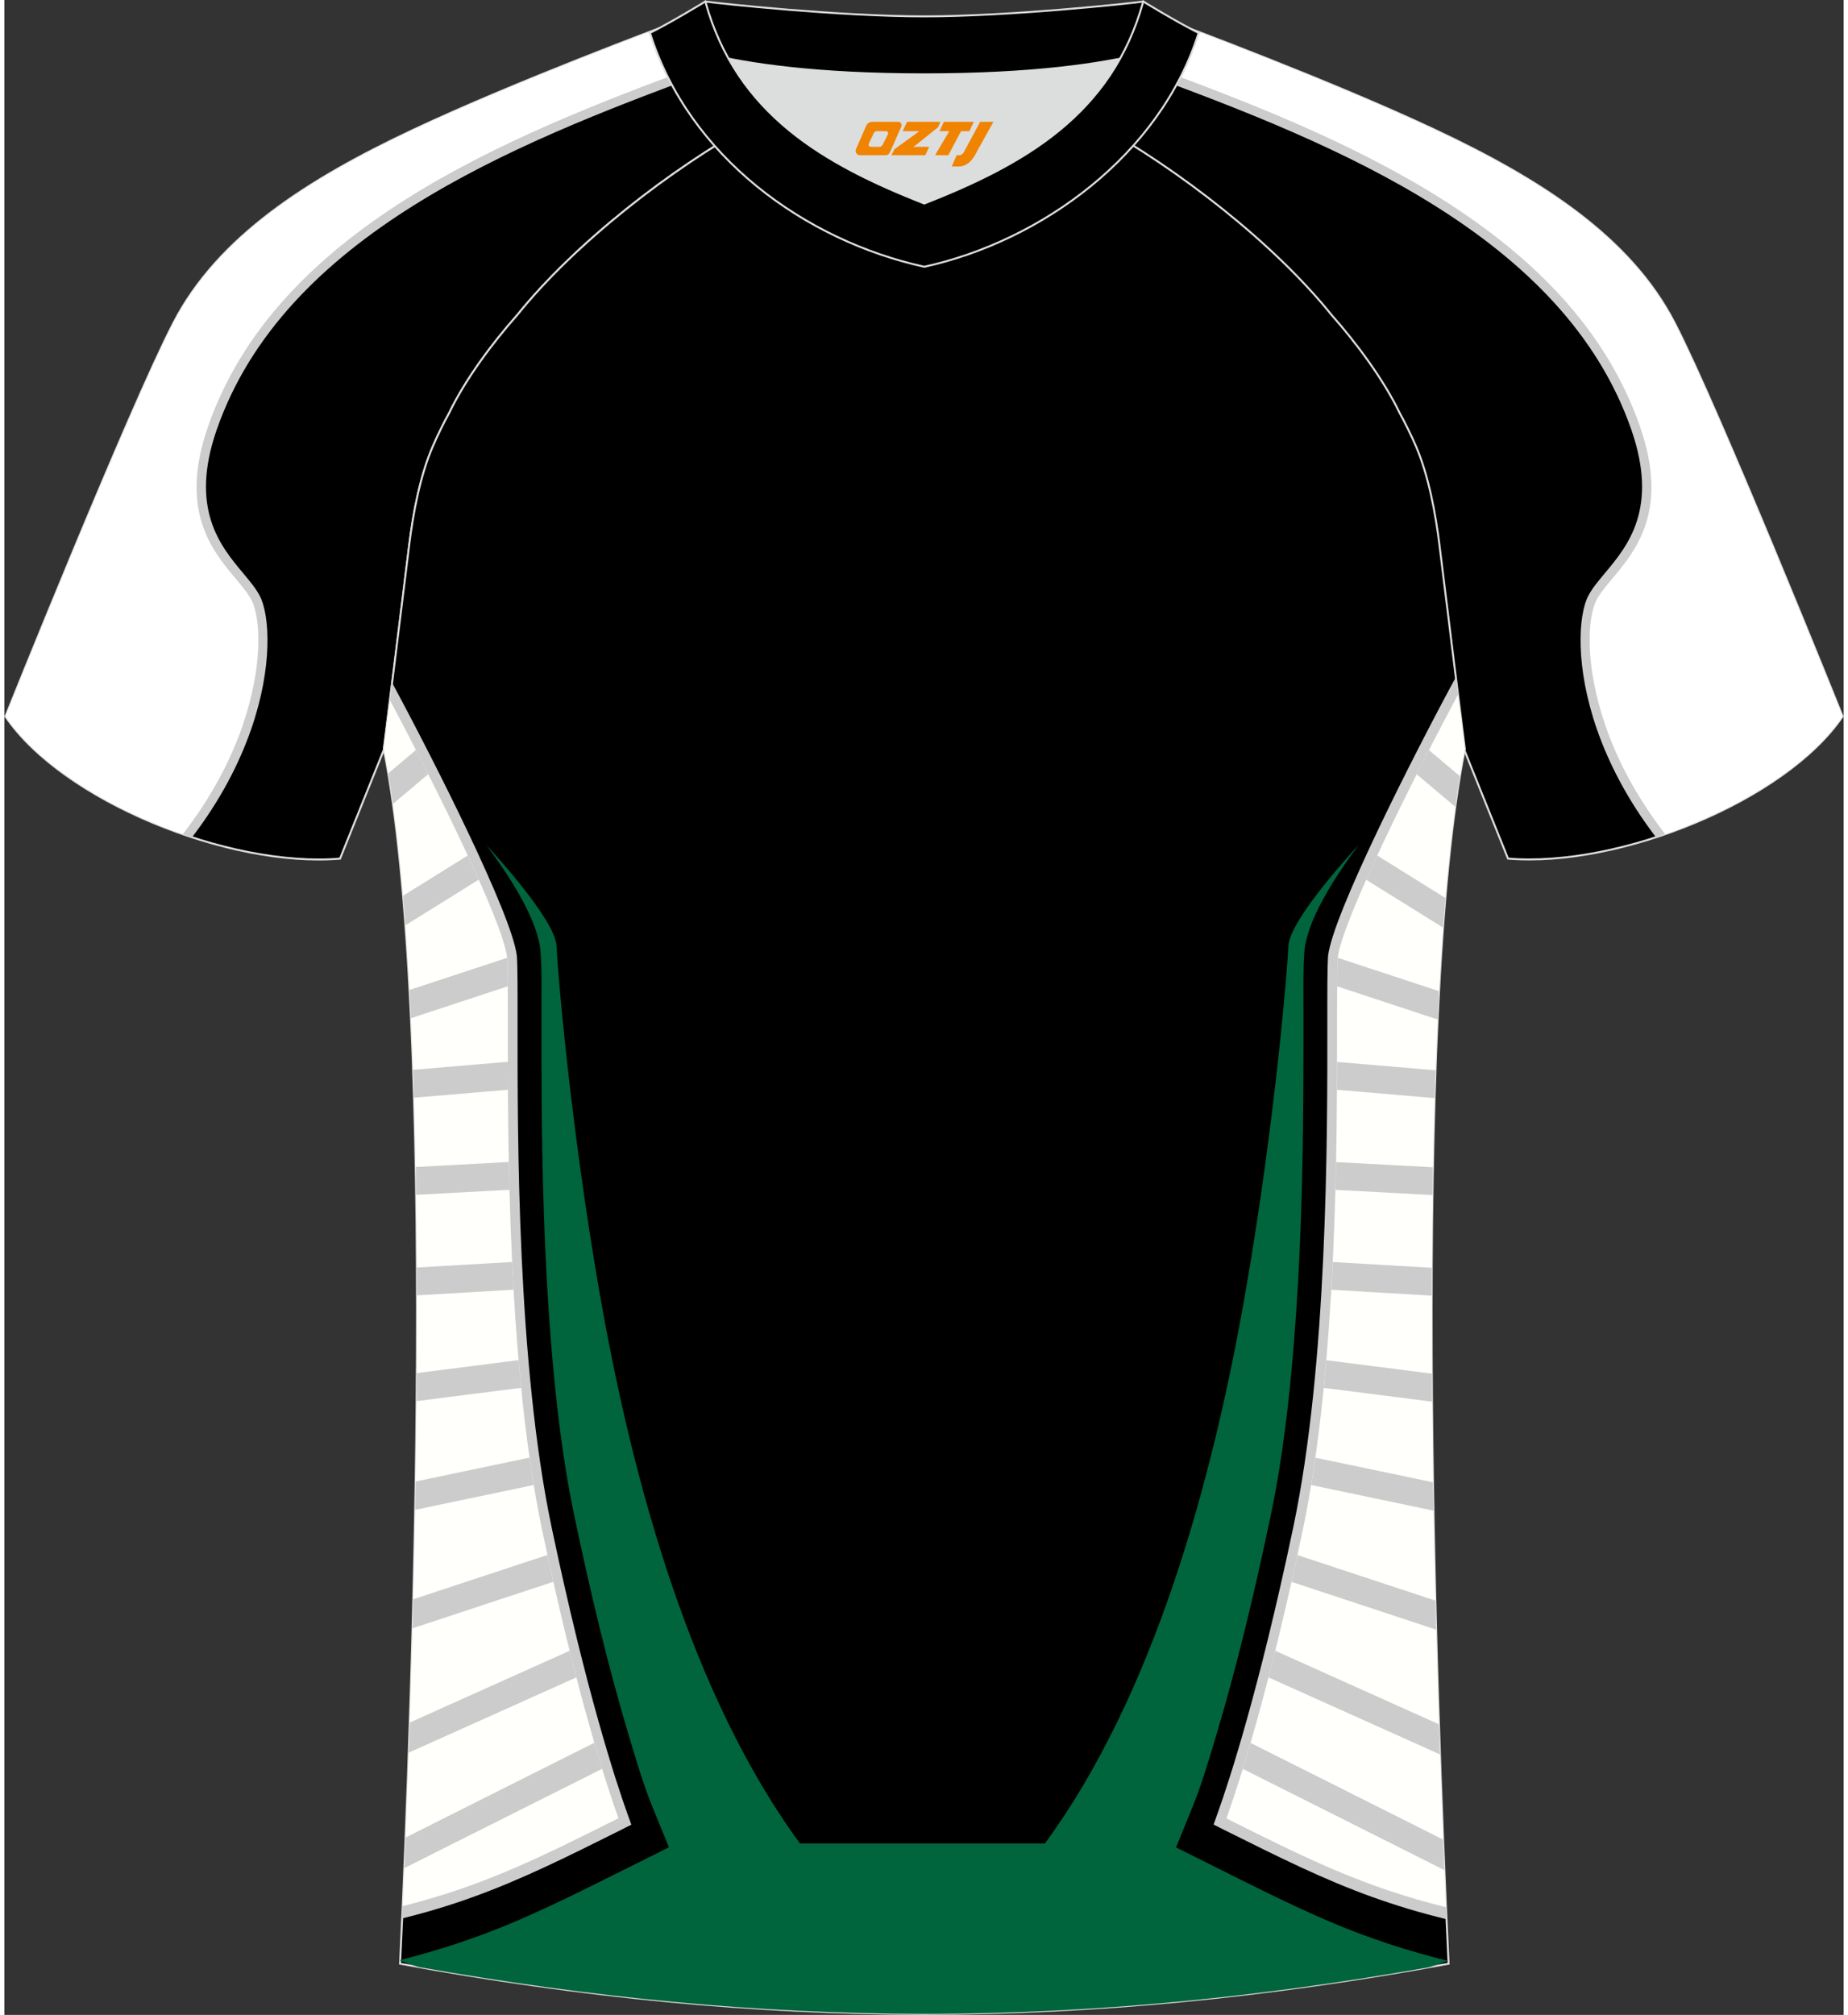 <?xml version="1.0" encoding="utf-8"?>
<!-- Generator: Adobe Illustrator 24.0.1, SVG Export Plug-In . SVG Version: 6.00 Build 0)  -->
<svg xmlns="http://www.w3.org/2000/svg" xmlns:xlink="http://www.w3.org/1999/xlink" version="1.1" id="图层_1" x="0px" y="0px" width="378px" height="412px" viewBox="0 0 375.12 410.8" enable-background="new 0 0 375.12 410.8" xml:space="preserve">
<rect x="0" y="0" width="375.12" height="410.8" fill="#333333" stroke="none"/>
<g>
	<path fill-rule="evenodd" clip-rule="evenodd" stroke="#DCDDDD" stroke-width="0.4" stroke-miterlimit="22.926" d="   M222.74,25.38c7.1-6.19,12.52-13.04,17.07-20.3c0,0,30.76,11.42,52,21.41s39.72,21.69,48.83,39.33   c9.12,17.63,34.26,80.24,34.26,80.24c-11.61,17.12-45.46,30.89-68.23,28.99l-8.95-22.23c0,0-3.82-30.38-5.14-41.36   c-0.85-7.04-2.32-14.6-4.86-20.45c-1.01-2.34-2.16-4.66-3.41-6.96c-3.28-6.77-8.81-14.2-13.76-19.77   C258.62,49.47,239.18,34.47,222.74,25.38z"/>
	<path fill-rule="evenodd" clip-rule="evenodd" fill="#FFFFFF" d="M233.3,14.32c39.06,14.36,85.6,33.2,99.42,73.04   c7.4,21.34-5.62,28.22-8.87,34.61c-2.98,5.85-2.75,26.77,13.95,48.42c15.55-5.23,30.22-14.19,37.1-24.33   c0,0-25.14-62.61-34.26-80.24c-9.11-17.64-27.59-29.34-48.83-39.33c-21.24-9.99-52-21.41-52-21.41   C237.83,8.25,235.68,11.33,233.3,14.32z"/>
	<path fill-rule="evenodd" clip-rule="evenodd" fill="#CCCCCC" d="M232.68,15.09c38.93,14.3,85.44,33.04,99.16,72.57   c5.57,16.07-0.79,23.68-5.4,29.18c-1.4,1.68-2.65,3.17-3.43,4.69c-2.01,3.95-2.66,14.39,1.81,27.21   c2.38,6.82,6.2,14.34,12.02,21.95c0.63-0.21,1.26-0.42,1.89-0.63c-5.91-7.61-9.76-15.14-12.13-21.94   c-4.28-12.29-3.76-22.1-1.91-25.74c0.68-1.34,1.86-2.75,3.19-4.34c4.89-5.84,11.65-13.93,5.73-31.01   c-13.93-40.16-60.52-59.1-99.7-73.51C233.51,14.06,233.1,14.58,232.68,15.09z"/>
	<path fill-rule="evenodd" clip-rule="evenodd" stroke="#DCDDDD" stroke-width="0.4" stroke-miterlimit="22.926" d="   M152.39,25.39c-7.1-6.19-12.52-13.04-17.07-20.3c0,0-30.76,11.42-52,21.41S43.6,48.19,34.49,65.83   c-9.12,17.63-34.26,80.24-34.26,80.24c11.61,17.12,45.46,30.89,68.23,28.99l8.95-22.23c0,0,3.82-30.38,5.14-41.36   c0.85-7.04,2.32-14.6,4.86-20.45c1.01-2.34,2.16-4.66,3.41-6.96c3.28-6.77,8.81-14.2,13.76-19.77   C116.51,49.48,135.95,34.48,152.39,25.39z"/>
	<path fill-rule="evenodd" clip-rule="evenodd" fill="#FFFFFF" d="M141.83,14.32c-39.06,14.36-85.6,33.2-99.42,73.04   c-7.4,21.34,5.62,28.22,8.87,34.61c2.98,5.85,2.75,26.77-13.95,48.42c-15.55-5.23-30.22-14.19-37.1-24.33   c0,0,25.14-62.61,34.26-80.24C43.6,48.19,62.08,36.49,83.32,26.5s52-21.41,52-21.41C137.3,8.25,139.45,11.34,141.83,14.32z"/>
	<path fill-rule="evenodd" clip-rule="evenodd" fill="#CCCCCC" d="M142.45,15.1c-38.93,14.3-85.44,33.04-99.16,72.57   c-5.57,16.07,0.79,23.68,5.4,29.18c1.4,1.68,2.65,3.17,3.43,4.69c2.01,3.95,2.66,14.39-1.81,27.21   c-2.38,6.82-6.2,14.34-12.03,21.95c-0.63-0.21-1.26-0.42-1.89-0.63c5.91-7.61,9.76-15.14,12.13-21.94   c4.28-12.29,3.76-22.1,1.91-25.74c-0.68-1.34-1.86-2.75-3.19-4.34c-4.89-5.84-11.65-13.93-5.73-31.01   c13.93-40.16,60.52-59.1,99.7-73.51C141.62,14.06,142.03,14.58,142.45,15.1z"/>
	<path fill-rule="evenodd" clip-rule="evenodd" stroke="#DCDDDD" stroke-width="0.4" stroke-miterlimit="22.926" d="   M292.73,111.46c1.28,10.58,4.87,39.18,5.13,41.24c-10.9,54.6-6,192.07-3.31,247.66c-36.98,6.78-71.95,10.21-106.93,10.24   c-34.97-0.04-69.96-3.47-106.92-10.24c2.69-55.59,7.59-193.07-3.31-247.66c0.26-2.06,3.85-30.66,5.13-41.24   c0.85-7.05,2.32-14.6,4.86-20.45c1.01-2.34,2.15-4.66,3.41-6.96c3.27-6.77,8.81-14.2,13.76-19.77   c11.93-14.82,31.37-29.81,47.81-38.9c3.96,3.45,8.45,6.67,13.62,9.66l1.87,1.05c6.12,2.94,13.03,4.41,19.8,4.42   c6.76-0.02,13.68-1.49,19.8-4.42l1.87-1.05c5.16-2.98,9.64-6.22,13.61-9.66c16.44,9.09,35.88,24.07,47.81,38.9   c4.94,5.57,10.48,13,13.76,19.77c1.25,2.31,2.4,4.63,3.41,6.96C290.41,96.86,291.88,104.42,292.73,111.46z"/>
	<path fill-rule="evenodd" clip-rule="evenodd" fill="#CCCCCC" d="M269.98,194.82c0.51-4.18,4.66-13.99,9.76-24.74   c5.41-11.41,11.96-24.04,16.29-32.02l0.89,7.08c-4.02,7.61-9.23,17.84-13.72,27.31c-4.85,10.23-8.79,19.4-9.26,22.98   c-0.07,1.14-0.11,2.78-0.12,4.86c-0.02,2.26-0.01,5.03-0.01,8.25h0.01v0.01h-0.01c0.02,23.67,0.07,70.09-7.06,104.01   c-3.52,16.77-6.84,29.87-9.58,39.61c-2.21,7.88-4.05,13.58-5.31,17.25l0.05,0.03v0.01c10.17,5.07,18.78,9.32,28.37,12.76   c4.27,1.53,8.74,2.91,13.63,4.12c0.07,1.7,0.15,3.35,0.22,4.95c-5.41-1.31-10.32-2.8-14.98-4.47   c-10.11-3.62-19.13-8.14-29.99-13.55l-1.24-0.62v-0.01l-1.3-0.65l0.8-2.23c1.17-3.26,3.27-9.5,5.97-19.12   c2.69-9.61,5.97-22.56,9.48-39.25c7.02-33.4,6.97-79.39,6.95-102.85h-0.01v-0.01h0.01c0-3.22-0.01-6.02,0.01-8.29   c0.02-2.38,0.06-4.18,0.13-5.29L269.98,194.82z"/>
	<path fill-rule="evenodd" clip-rule="evenodd" fill="#FFFFFB" d="M271.96,195.17c0.94-7.68,16.05-37.74,24.51-53.57   c0.73,5.85,1.29,10.33,1.39,11.1c-10.21,51.14-6.56,174.97-3.84,236.14c-16.73-4.1-28.53-9.98-44.11-17.76v-0.01l-0.67-0.33   c2.38-6.63,8.53-25.27,15.56-58.75c7.07-33.66,7.03-79.88,7-103.44C271.81,202.11,271.8,197.41,271.96,195.17z"/>
	<path fill-rule="evenodd" clip-rule="evenodd" fill="#CCCCCC" d="M271.82,201.1l20.49,6.75c0.09-1.95,0.19-3.87,0.29-5.77   l-20.65-6.8C271.87,196.55,271.84,198.52,271.82,201.1z"/>
	<path fill-rule="evenodd" clip-rule="evenodd" fill="#CCCCCC" d="M271.8,222.19l19.9,1.69c0.06-1.91,0.12-3.8,0.19-5.67l-20.07-1.7   C271.81,218.31,271.81,220.22,271.8,222.19z"/>
	<path fill-rule="evenodd" clip-rule="evenodd" fill="#CCCCCC" d="M271.48,242.59l19.78,1.06c0.03-1.9,0.06-3.79,0.09-5.67   l-19.74-1.05C271.58,238.78,271.53,240.67,271.48,242.59z"/>
	<path fill-rule="evenodd" clip-rule="evenodd" fill="#CCCCCC" d="M270.64,262.96l20.46,1.2c0-1.9,0.01-3.79,0.02-5.68l-20.18-1.18   C270.85,259.18,270.75,261.07,270.64,262.96z"/>
	<path fill-rule="evenodd" clip-rule="evenodd" fill="#CCCCCC" d="M269.1,282.96l22.07,2.81c-0.02-1.9-0.03-3.8-0.04-5.71   l-21.51-2.74C269.46,279.21,269.28,281.09,269.1,282.96z"/>
	<path fill-rule="evenodd" clip-rule="evenodd" fill="#CCCCCC" d="M266.53,302.77l24.94,5.22c-0.03-1.92-0.07-3.85-0.1-5.78   l-23.99-5.02C267.12,299.07,266.83,300.92,266.53,302.77z"/>
	<path fill-rule="evenodd" clip-rule="evenodd" fill="#CCCCCC" d="M262.52,322.51l29.48,9.74c-0.05-1.96-0.1-3.93-0.15-5.92   l-28.12-9.28C263.32,318.92,262.92,320.74,262.52,322.51z"/>
	<path fill-rule="evenodd" clip-rule="evenodd" fill="#CCCCCC" d="M257.82,341.99l34.97,15.7c-0.07-2.01-0.14-4.07-0.21-6.14   l-33.38-14.99C258.73,338.46,258.27,340.26,257.82,341.99z"/>
	<path fill-rule="evenodd" clip-rule="evenodd" fill="#CCCCCC" d="M252.58,360.64l41.11,20.64c-0.08-2.02-0.17-4.1-0.26-6.23   l-39.28-19.71C253.61,357.27,253.08,359.03,252.58,360.64z"/>
	<path fill-rule="evenodd" clip-rule="evenodd" fill="#CCCCCC" d="M277.73,179.36l15.69,9.76c0.15-2.05,0.31-4.06,0.48-6.04   l-13.91-8.66C279.19,176.12,278.44,177.77,277.73,179.36z"/>
	<path fill-rule="evenodd" clip-rule="evenodd" fill="#CCCCCC" d="M288.04,157.85l7.87,6.64c0.3-2.16,0.61-4.24,0.94-6.24   l-6.31-5.32C289.72,154.53,288.89,156.18,288.04,157.85z"/>
	<path fill-rule="evenodd" clip-rule="evenodd" fill="#CCCCCC" d="M100.55,195.43c-0.47-3.58-4.41-12.76-9.26-22.98   c-4.26-8.98-9.18-18.67-13.1-26.14l0.89-7.11c4.32,8.01,10.52,20.01,15.67,30.88c5.09,10.75,9.25,20.54,9.76,24.74l0.02,0.16   c0.08,1.11,0.11,2.91,0.13,5.29c0.02,2.26,0.01,5.05,0.01,8.29h0.01v0.01h-0.01c-0.02,23.45-0.07,69.45,6.95,102.85   c3.51,16.7,6.78,29.66,9.48,39.25c2.7,9.62,4.8,15.86,5.97,19.12l0.8,2.23l-1.3,0.65v0.01l-1.24,0.62   c-10.85,5.41-19.87,9.92-29.99,13.55c-4.44,1.6-9.1,3.02-14.22,4.28c0.07-1.61,0.15-3.26,0.22-4.96c4.59-1.17,8.81-2.48,12.86-3.93   c9.6-3.44,18.2-7.68,28.37-12.76v-0.01l0.05-0.03c-1.26-3.67-3.1-9.37-5.31-17.25c-2.73-9.75-6.04-22.84-9.58-39.61   c-7.13-33.92-7.08-80.34-7.06-104.01h-0.01v-0.01h0.01c0-3.21,0.01-5.98-0.01-8.24C100.66,198.21,100.62,196.57,100.55,195.43z"/>
	<path fill-rule="evenodd" clip-rule="evenodd" fill="#FFFFFB" d="M102.53,195.15c-0.91-7.5-15.33-36.32-23.89-52.41   c-0.66,5.29-1.16,9.24-1.25,9.96c10.2,51.07,6.57,174.68,3.85,235.92c16.32-4.08,27.99-9.91,43.33-17.57v-0.01l0.67-0.33   c-2.38-6.63-8.53-25.27-15.56-58.75c-7.07-33.66-7.03-79.88-7-103.44C102.68,202.11,102.68,197.4,102.53,195.15z"/>
	<path fill-rule="evenodd" clip-rule="evenodd" fill="#CCCCCC" d="M102.67,201.09l-19.74,6.5c-0.09-1.94-0.19-3.86-0.29-5.76   l19.89-6.55C102.62,196.53,102.65,198.51,102.67,201.09z"/>
	<path fill-rule="evenodd" clip-rule="evenodd" fill="#CCCCCC" d="M102.69,222.18l-19.14,1.62c-0.06-1.91-0.12-3.8-0.19-5.68   l19.32-1.64C102.67,218.3,102.68,220.21,102.69,222.18z"/>
	<path fill-rule="evenodd" clip-rule="evenodd" fill="#CCCCCC" d="M103.01,242.58l-19.03,1.02c-0.03-1.9-0.06-3.79-0.09-5.67   l18.98-1.02C102.91,238.77,102.96,240.66,103.01,242.58z"/>
	<path fill-rule="evenodd" clip-rule="evenodd" fill="#CCCCCC" d="M103.85,262.95l-19.7,1.15c0-1.9-0.01-3.79-0.02-5.68l19.42-1.13   C103.64,259.17,103.74,261.06,103.85,262.95z"/>
	<path fill-rule="evenodd" clip-rule="evenodd" fill="#CCCCCC" d="M105.39,282.95l-21.31,2.71c0.02-1.9,0.03-3.8,0.04-5.71   l20.75-2.65C105.03,279.2,105.2,281.08,105.39,282.95z"/>
	<path fill-rule="evenodd" clip-rule="evenodd" fill="#CCCCCC" d="M107.96,302.76l-24.18,5.07c0.03-1.92,0.07-3.85,0.1-5.78   l23.23-4.87C107.37,299.05,107.65,300.91,107.96,302.76z"/>
	<path fill-rule="evenodd" clip-rule="evenodd" fill="#CCCCCC" d="M111.96,322.5l-28.72,9.48c0.05-1.96,0.1-3.93,0.15-5.92   l27.36-9.03C111.16,318.91,111.56,320.73,111.96,322.5z"/>
	<path fill-rule="evenodd" clip-rule="evenodd" fill="#CCCCCC" d="M116.67,341.98l-34.19,15.35c0.07-2.02,0.14-4.06,0.21-6.14   l32.61-14.64C115.75,338.44,116.22,340.25,116.67,341.98z"/>
	<path fill-rule="evenodd" clip-rule="evenodd" fill="#CCCCCC" d="M121.91,360.63l-40.34,20.24c0.08-2.02,0.17-4.1,0.25-6.23   l38.49-19.32C120.88,357.26,121.41,359.02,121.91,360.63z"/>
	<path fill-rule="evenodd" clip-rule="evenodd" fill="#CCCCCC" d="M96.74,179.35l-14.95,9.31c-0.15-2.05-0.31-4.06-0.48-6.03   l13.19-8.2C95.28,176.11,96.04,177.76,96.74,179.35z"/>
	<path fill-rule="evenodd" clip-rule="evenodd" fill="#CCCCCC" d="M86.44,157.84l-7.18,6.06c-0.3-2.16-0.62-4.23-0.96-6.23   l5.65-4.77C84.77,154.52,85.6,156.17,86.44,157.84z"/>
	<path fill-rule="evenodd" clip-rule="evenodd" fill="#00653D" d="M109.55,205.47c0,6.14-0.01,12.28,0.03,18.42   c0.12,16.43,0.57,32.89,1.87,49.25c0.96,12.08,2.34,24.24,4.81,35.99c3.24,15.42,6.87,30.75,11.38,45.67   c1.38,4.58,2.78,9.29,4.56,13.65l3.34,8.18l-6.8,3.39c-8.16,4.06-16.28,8.21-24.58,11.76c-7.78,3.31-15.56,5.86-23.42,7.83   l-0.01,0.13c1.16,0.45,2.41,0.88,3.75,1.3c35.49,6.3,69.21,9.5,102.91,9.56c0.7,0,1.39,0,2.09,0c33.1-0.14,66.21-3.33,101.07-9.51   c1.37-0.43,2.65-0.87,3.82-1.32c-8.07-1.99-16.05-4.57-24.03-7.97c-8.3-3.54-16.44-7.69-24.58-11.76l-6.8-3.39l3.34-8.19   c1.78-4.36,3.18-9.07,4.56-13.65c4.5-14.92,8.14-30.25,11.38-45.67c2.47-11.75,3.86-23.91,4.81-35.99   c1.3-16.36,1.75-32.81,1.87-49.25c0.04-6.14,0.03-12.28,0.03-18.42c0-3.74-0.09-7.51,0.17-11.25c0.44-6.41,5.95-15.04,11.04-21.91   c0,0-14.08,15.03-14.28,20.55c-0.15,4.07-2.68,35.6-8.73,70.4c-6.85,39.49-18.94,82.58-40.93,112.58h-24.98h-24.98   c-21.98-30-34.07-73.08-40.92-112.58c-6.04-34.8-8.58-66.33-8.73-70.4c-0.2-5.52-14.28-20.55-14.28-20.55   c5.09,6.87,10.61,15.49,11.04,21.91C109.64,197.94,109.55,201.71,109.55,205.47z"/>
	<path fill-rule="evenodd" clip-rule="evenodd" fill="#DCDDDD" d="M147.7,11.97c8.45,15.12,23.39,23.04,39.92,29.53   c16.55-6.51,31.48-14.4,39.92-29.54c-8.65,1.72-21.45,3.2-39.92,3.2C169.15,15.17,156.35,13.69,147.7,11.97z"/>
	<path fill-rule="evenodd" clip-rule="evenodd" stroke="#DCDDDD" stroke-width="0.4" stroke-miterlimit="22.926" d="   M187.62,3.34c-17.28,0-41.78-2.62-44.66-3.03c0,0-5.53,4.61-11.29,6.4c0,0,11.78,8.45,55.95,8.45s55.95-8.45,55.95-8.45   c-5.76-1.78-11.29-6.4-11.29-6.4C229.39,0.73,204.9,3.34,187.62,3.34z"/>
	<path fill-rule="evenodd" clip-rule="evenodd" stroke="#DCDDDD" stroke-width="0.4" stroke-miterlimit="22.926" d="   M187.62,54.39c23.96-5.25,48.15-22.87,55.95-47.68c-4.43-2.2-11.29-6.4-11.29-6.4c-6.4,23.1-24.3,33.18-44.66,41.19   c-20.33-8-38.27-18.12-44.66-41.19c0,0-6.86,4.19-11.29,6.4C139.58,31.9,163.27,49.05,187.62,54.39z"/>
	
</g>
<g>
	<path fill="#F08300" d="M199.02,24.84l-3.4,6.3c-0.2,0.3-0.5,0.5-0.8,0.5h-0.6l-1,2.3h1.2c2,0.1,3.2-1.5,3.9-3L201.72,24.84h-2.5L199.02,24.84z"/>
	<polygon fill="#F08300" points="191.82,24.84 ,197.72,24.84 ,196.82,26.74 ,195.12,26.74 ,192.52,31.64 ,189.82,31.64 ,192.72,26.74 ,190.72,26.74 ,191.62,24.84"/>
	<polygon fill="#F08300" points="185.82,29.94 ,185.32,29.94 ,185.82,29.64 ,190.42,25.94 ,190.92,24.84 ,184.12,24.84 ,183.82,25.44 ,183.22,26.74 ,186.02,26.74 ,186.62,26.74 ,181.52,30.44    ,180.92,31.64 ,187.52,31.64 ,187.82,31.64 ,188.62,29.94"/>
	<path fill="#F08300" d="M182.32,24.84H177.02C176.52,24.84,176.02,25.14,175.82,25.54L173.72,30.34C173.42,30.94,173.82,31.64,174.52,31.64h5.2c0.4,0,0.7-0.2,0.9-0.6L182.92,25.84C183.12,25.34,182.82,24.84,182.32,24.84z M180.22,27.34L179.12,29.54C178.92,29.84,178.62,29.94,178.52,29.94l-1.8,0C176.52,29.94,176.12,29.84,176.32,29.24l1-2.1c0.1-0.3,0.4-0.4,0.7-0.4h1.9   C180.12,26.74,180.32,27.04,180.22,27.34z"/>
</g>
</svg>